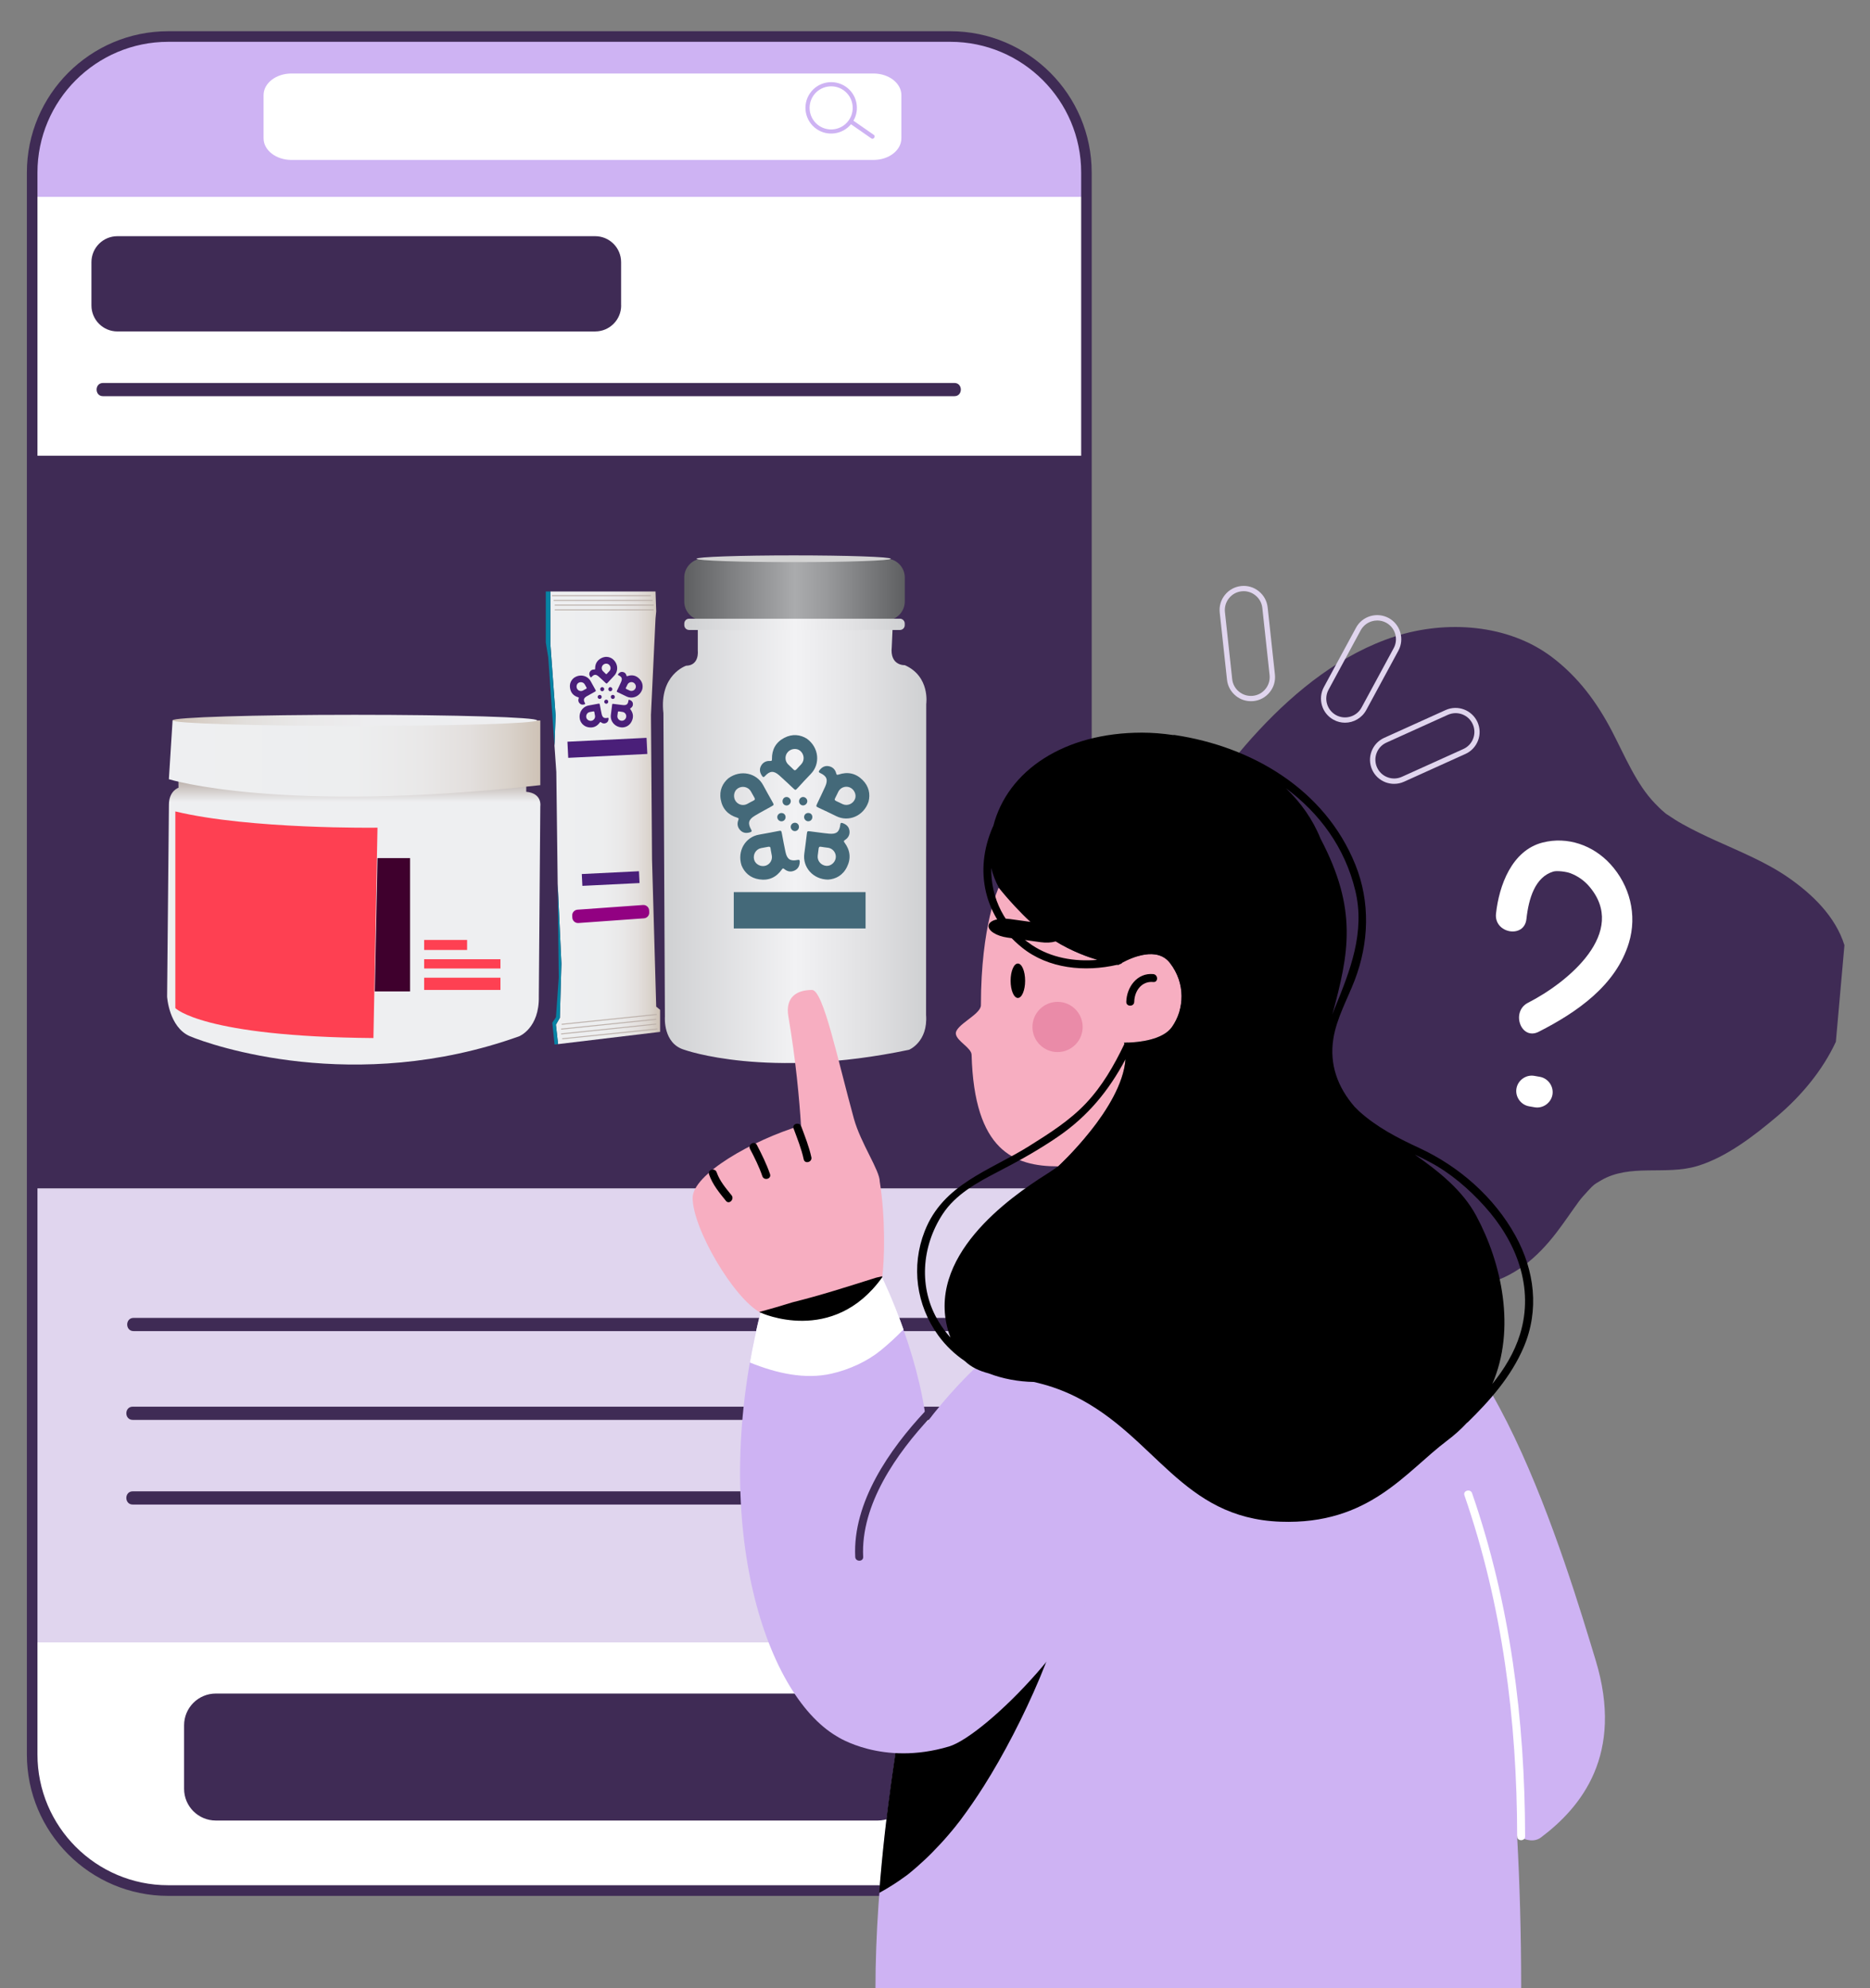 <?xml version="1.0" encoding="utf-8"?>
<!-- Generator: Adobe Illustrator 25.2.3, SVG Export Plug-In . SVG Version: 6.00 Build 0)  -->
<svg version="1.1" id="Layer_1" xmlns="http://www.w3.org/2000/svg" xmlns:xlink="http://www.w3.org/1999/xlink" x="0px" y="0px"
	 viewBox="0 0 327 347.54" style="enable-background:new 0 0 327 347.54;" xml:space="preserve">
<rect x="0" y="0" width="327" height="347.54" fill="#808080" stroke="none"/>
<style type="text/css">
	.st0{fill:#3F2B55;}
	.st1{fill:#FFFFFF;}
	.st2{fill:#E0D5EE;}
	.st3{fill:#CEB3F3;}
	.st4{fill:#F7AEC1;}
	.st5{fill:#EA8BA8;}
	.st6{fill:url(#SVGID_1_);}
	.st7{fill:url(#SVGID_2_);}
	.st8{fill:url(#SVGID_3_);}
	.st9{fill:#3F002D;}
	.st10{fill:#FE4052;}
	.st11{fill:none;}
	.st12{fill:url(#SVGID_4_);}
	.st13{fill:#0783A4;}
	.st14{fill:#920182;}
	.st15{fill:#4A1F79;}
	.st16{fill:#BBB0AA;}
	.st17{fill:url(#SVGID_5_);}
	.st18{fill:#446979;}
	.st19{fill:url(#SVGID_6_);}
	.st20{fill:url(#SVGID_7_);}
	.st21{fill:#D3D3D3;}
</style>
<path id="cloud_2" class="st0" d="M322.53,165.24c-1.58-5.05-5.62-8.92-9.84-11.85c-3.88-2.68-8.33-4.47-12.6-6.41
	c-2-0.9-3.97-1.85-5.89-2.92c-0.9-0.5-1.76-1.05-2.61-1.63c-0.12-0.08-0.2-0.13-0.27-0.18c-0.06-0.05-0.14-0.12-0.26-0.22
	c-0.6-0.49-1.14-1.04-1.68-1.6c-3.21-3.3-5.25-8.28-7.47-12.55c-2.66-5.11-5.94-9.55-10.57-13.04c-7.66-5.77-18.5-6.44-27.37-3.59
	c-9.27,2.98-17.24,9.35-23.8,16.38c-6.62,7.09-12.21,15.31-16.42,24.04c-1.95,4.05-3.67,8.27-4.78,12.63
	c-0.65,2.53,0.52,4.48,2.26,5.51c0.22,0.44,0.51,0.87,0.89,1.29c0.49,0.53,0.97,1.08,1.43,1.64c0.05,0.06,0.2,0.25,0.31,0.4
	c0.18,0.24,0.36,0.48,0.54,0.73c1.08,1.49,2.07,3.04,3.03,4.6c2.08,3.38,3.98,6.88,5.89,10.36c4.19,7.63,8.45,15.17,13.83,22.05
	c4.88,6.24,11.29,11.74,19.11,13.74c4.27,1.09,8.7,0.91,12.98-0.04c5.54-1.23,9.59-4.74,12.95-9.13c1.36-1.77,2.59-3.63,3.91-5.43
	c0.32-0.44,0.89-1.1,1.61-1.87c1.02-1.08,0.96-1.04,2.24-1.79c5.08-2.99,11.28-0.85,16.82-2.51c5.11-1.53,9.96-5.3,13.96-8.67
	c4.22-3.56,7.97-8.04,10.3-13.06"/>
<g id="question_mark">
	<path class="st1" d="M281.59,151.05c-3.02-3.29-7.48-4.87-11.84-3.76c-5.39,1.38-7.62,7.52-8.15,12.44
		c-0.37,3.44,4.94,4.4,5.32,0.94c0.39-3.59,1.51-7.36,4.71-8.31c0.61-0.18,2.23,0,3,0.3c1.31,0.5,2.4,1.3,3.21,2.23
		c7.01,8.06-3.67,16.86-10.64,20.41c-3.06,1.56-1.23,6.65,1.87,5.07c6.62-3.37,13.5-8.07,15.77-15.55
		C286.32,159.94,285.01,154.78,281.59,151.05z"/>
	<path class="st1" d="M269.28,188.25c-0.32-0.06-0.64-0.11-0.97-0.17c-1.45-0.26-2.87,0.74-3.13,2.19
		c-0.26,1.45,0.74,2.87,2.19,3.13c0.32,0.06,0.64,0.11,0.97,0.17c1.45,0.26,2.87-0.74,3.13-2.19
		C271.72,189.93,270.73,188.51,269.28,188.25z"/>
</g>
<g id="effect_00000114065270014911271260000016690487253075071133_">
	<path class="st2" d="M218.74,122.58c-0.96,0-1.88-0.32-2.63-0.93c-0.88-0.71-1.43-1.71-1.55-2.83l-1.27-11.73
		c-0.12-1.12,0.2-2.22,0.91-3.09c0.7-0.88,1.71-1.43,2.83-1.55c1.12-0.12,2.22,0.2,3.09,0.91c0.88,0.7,1.43,1.71,1.55,2.83
		l1.27,11.73c0.12,1.12-0.2,2.22-0.91,3.09c-0.7,0.88-1.71,1.43-2.83,1.55C219.04,122.58,218.89,122.58,218.74,122.58z
		 M217.48,103.35c-0.12,0-0.24,0.01-0.36,0.02c-0.87,0.09-1.66,0.52-2.21,1.21c-0.55,0.68-0.8,1.54-0.71,2.41l1.27,11.73
		c0.09,0.87,0.52,1.66,1.21,2.21c0.68,0.55,1.54,0.8,2.41,0.71c0.87-0.09,1.66-0.52,2.21-1.21c0.55-0.68,0.8-1.54,0.71-2.41
		l-1.27-11.73c-0.09-0.87-0.52-1.66-1.21-2.21C218.95,103.61,218.23,103.35,217.48,103.35z"/>
	<path class="st2" d="M235.2,126.34c-0.68,0-1.36-0.16-2-0.51c-0.99-0.54-1.71-1.42-2.03-2.5c-0.32-1.08-0.2-2.22,0.33-3.21
		l5.62-10.38c0.53-0.99,1.42-1.71,2.5-2.03c1.08-0.32,2.22-0.2,3.21,0.33c0.99,0.54,1.71,1.42,2.03,2.5
		c0.32,1.08,0.2,2.22-0.33,3.21l-5.62,10.38C238.14,125.54,236.69,126.34,235.2,126.34z M240.83,108.47c-0.31,0-0.63,0.05-0.94,0.14
		c-0.84,0.25-1.53,0.81-1.95,1.58l-5.62,10.38c-0.42,0.77-0.51,1.66-0.26,2.5c0.25,0.84,0.81,1.53,1.58,1.95
		c1.59,0.86,3.59,0.27,4.45-1.33l5.62-10.38c0.42-0.77,0.51-1.66,0.26-2.5c-0.25-0.84-0.81-1.53-1.58-1.95
		C241.9,108.6,241.37,108.47,240.83,108.47z"/>
	<path class="st2" d="M243.78,137.03c-0.5,0-1-0.09-1.49-0.27c-1.05-0.4-1.89-1.18-2.35-2.2c-0.46-1.02-0.5-2.17-0.1-3.22
		c0.4-1.05,1.18-1.89,2.2-2.35l10.75-4.86c2.12-0.96,4.61-0.01,5.57,2.1c0.46,1.03,0.5,2.17,0.1,3.22s-1.18,1.89-2.2,2.35
		l-10.75,4.86C244.96,136.91,244.37,137.03,243.78,137.03z M254.54,124.67c-0.46,0-0.92,0.1-1.35,0.29l-10.75,4.86
		c-0.8,0.36-1.41,1.01-1.72,1.83s-0.28,1.71,0.08,2.51c0.36,0.8,1.01,1.41,1.83,1.72c0.82,0.31,1.71,0.28,2.51-0.08l10.75-4.86
		c0.8-0.36,1.41-1.01,1.72-1.83c0.31-0.82,0.28-1.71-0.08-2.51c-0.36-0.8-1.01-1.41-1.83-1.72
		C255.32,124.74,254.93,124.67,254.54,124.67z"/>
</g>
<path class="st1" d="M190.71,306.71c0,13.14-10.65,23.79-23.79,23.79H30.14c-13.14,0-23.79-10.65-23.79-23.79V30.17
	C6.35,17.04,17,6.38,30.14,6.38h136.78c13.14,0,23.79,10.65,23.79,23.79V306.71z"/>
<g id="Search_bar">
	<path class="st3" d="M189.84,34.42v-4.25c0-13.14-10.65-23.79-23.79-23.79H29.26c-13.14,0-23.79,10.65-23.79,23.79v4.25H189.84z"/>
	<g id="search_bar">
		<path class="st1" d="M157.62,24.18c0,2.09-2.18,3.78-4.88,3.78H50.97c-2.69,0-4.88-1.69-4.88-3.78v-7.55
			c0-2.09,2.18-3.78,4.88-3.78h101.77c2.69,0,4.88,1.69,4.88,3.78V24.18z"/>
		<path id="search_icon" class="st3" d="M152.82,23.59c-1.19-0.83-2.39-1.66-3.58-2.49c1.16-2,0.61-4.6-1.33-5.94
			c-2.04-1.41-4.84-0.91-6.26,1.13c-1.42,2.04-0.91,4.84,1.13,6.26c1.93,1.34,4.56,0.95,6.03-0.83c1.19,0.83,2.39,1.66,3.58,2.49
			C152.74,24.45,153.17,23.84,152.82,23.59z M143.19,21.96c-1.71-1.19-2.13-3.54-0.95-5.25c1.19-1.71,3.54-2.13,5.25-0.95
			c1.7,1.18,2.13,3.53,0.96,5.23c-0.01,0.01-0.02,0.02-0.03,0.04C147.24,22.72,144.9,23.14,143.19,21.96z"/>
	</g>
</g>
<path class="st0" d="M159.03,312.71c0,3.06-2.48,5.55-5.55,5.55H37.74c-3.06,0-5.55-2.48-5.55-5.55v-11.1
	c0-3.06,2.48-5.55,5.55-5.55h115.74c3.06,0,5.55,2.48,5.55,5.55V312.71z"/>
<rect x="5.47" y="207.75" class="st2" width="184.86" height="79.37"/>
<g>
	<path class="st0" d="M23.21,248.22c49.63,0,99.26,0,148.89,0c1.49,0,1.49-2.31,0-2.31c-49.63,0-99.26,0-148.89,0
		C21.72,245.91,21.72,248.22,23.21,248.22L23.21,248.22z"/>
	<path class="st0" d="M23.36,232.7c49.63,0,99.26,0,148.89,0c1.49,0,1.49-2.31,0-2.31c-49.63,0-99.26,0-148.89,0
		C21.87,230.39,21.87,232.7,23.36,232.7L23.36,232.7z"/>
	<path class="st0" d="M23.21,263.02c49.63,0,99.26,0,148.89,0c1.49,0,1.49-2.31,0-2.31c-49.63,0-99.26,0-148.89,0
		C21.72,260.71,21.72,263.02,23.21,263.02L23.21,263.02z"/>
</g>
<g id="description_1">
	<path class="st0" d="M18.01,69.26c49.63,0,99.26,0,148.89,0c1.49,0,1.49-2.31,0-2.31c-49.63,0-99.26,0-148.89,0
		C16.52,66.95,16.52,69.26,18.01,69.26L18.01,69.26z"/>
</g>
<path id="medicine_name" class="st0" d="M108.62,53.4c0,2.51-2.03,4.54-4.54,4.54H20.53c-2.51,0-4.54-2.03-4.54-4.54v-7.57
	c0-2.51,2.03-4.54,4.54-4.54h83.54c2.51,0,4.54,2.03,4.54,4.54V53.4z"/>
<g id="medicine">
	<rect x="5.47" y="79.67" class="st0" width="184.36" height="128.08"/>
</g>
<path class="st0" d="M166.19,331.43H29.41c-13.63,0-24.71-11.09-24.71-24.71V30.17c0-13.63,11.09-24.71,24.71-24.71h136.78
	c13.63,0,24.71,11.09,24.71,24.71v276.54C190.91,320.34,179.82,331.43,166.19,331.43z M29.41,7.31C16.8,7.31,6.55,17.57,6.55,30.17
	v276.54c0,12.61,10.26,22.86,22.86,22.86h136.78c12.61,0,22.87-10.26,22.87-22.86V30.17c0-12.61-10.26-22.86-22.87-22.86H29.41z"/>
<g id="Girl_00000010304443504484792530000000612117672337228697_">
	<g id="body_00000009579829479986129000000003498479039312327045_">
		<g id="body">
			<path class="st3" d="M279.02,290.22c-4.85-15.95-19.88-66.9-39.3-63.05c-0.91,0.18-1.63,0.63-2.19,1.3
				c-11.14-8.61-50.82-12.07-60.65,5.93c-12.11,22.16-23.79,76.36-23.79,113.14H266c0-9.41-0.25-18.29-0.71-26.62
				c1.66,0.93,3.1,1.1,4.18,0.29C276.48,315.94,284.05,306.74,279.02,290.22z"/>
			<g id="outline_00000058573822203121012730000008333212615151122616_">
				<path class="st1" d="M256.08,261.41c6.65,19.21,9.19,39.35,9.22,59.62c0,0.89,1.39,0.89,1.39,0
					c-0.03-20.38-2.59-40.67-9.27-59.99C257.13,260.2,255.79,260.57,256.08,261.41L256.08,261.41z"/>
			</g>
			<path id="shade" d="M184.65,270.31c-2.39-3.93-5.08-7.65-7.52-11.54c-1.77-2.82-3.41-5.74-5.36-8.44
				c-0.48-0.29-0.96-0.56-1.46-0.81c-7.81,21.74-14.48,53.93-16.57,81.4c1.57-0.87,3.1-1.82,4.55-2.89
				c0.22-0.16,0.35-0.26,0.44-0.32c0.06-0.05,0.13-0.11,0.22-0.18c0.47-0.39,0.94-0.77,1.39-1.17c0.91-0.81,1.81-1.63,2.66-2.5
				c1-1.02,1.99-2.07,2.91-3.16c0.4-0.47,0.81-0.95,1.19-1.43c0,0,0.77-1,0.77-0.98c1.48-1.98,2.88-4.01,4.2-6.1
				c6.78-10.71,14.4-27.68,14.4-35.53L184.65,270.31z"/>
		</g>
		<g id="arm_1_">
			<g id="arm">
				<g>
					<path class="st3" d="M184.24,230.19c-7.09,2.19-15.19,9.33-22.25,18.57c-1.49-12.76-7.74-25.44-7.74-25.44
						c-8.63,12.02-21.27,6.16-21.27,6.16c-9.09,36.08,0.59,66.59,13.37,74.07c0,0,0,0,0,0c0,0,7.92,5.26,19.61,1.76
						c6.38-1.91,25.89-21.59,25.89-32.06C191.86,262.78,190.6,228.22,184.24,230.19z"/>
				</g>
				<g>
					<path class="st0" d="M161.78,246.71c-6.22,6.65-12.7,15.93-12.23,25.46c0.04,0.89,1.43,0.89,1.39,0
						c-0.46-9.15,5.85-18.1,11.82-24.48C163.37,247.04,162.39,246.06,161.78,246.71L161.78,246.71z"/>
				</g>
			</g>
		</g>
	</g>
	<g id="head">
		<g id="face">
			<path class="st4" d="M204.58,168.33c2.77,3.58,2.54,8.09,0.35,11.2c-2.06,2.91-8.38,2.73-8.38,2.73
				c2.43,8.9-11.51,21.64-11.51,21.64c-7.75,0-14.68-2.74-15.14-19.5c-0.03-1.23-2.58-2.38-2.75-3.64
				c-0.21-1.56,4.38-3.38,4.38-5.03c0-14.05,3.11-20.57,3.11-20.57s4.35,5.53,8.67,8.55c5.78,4.05,12.25,4.97,12.25,4.97
				S201.75,164.68,204.58,168.33z"/>
			<ellipse id="eye" cx="177.99" cy="171.45" rx="1.27" ry="3.01"/>
			<circle id="blush" class="st5" cx="184.93" cy="179.53" r="4.39"/>
			<g>
				<path d="M201.67,170.29c-2.81-0.27-4.66,2.27-4.72,4.85c-0.02,0.89,1.37,0.89,1.39,0c0.04-1.89,1.28-3.67,3.33-3.47
					C202.56,171.77,202.55,170.38,201.67,170.29L201.67,170.29z"/>
			</g>
			<path id="eyebrow" d="M185.75,163.58c-0.12,0.9-1.81,1.4-3.77,1.13l-5.79-0.8c-1.96-0.27-3.44-1.22-3.32-2.11l0,0
				c0.12-0.9,1.81-1.4,3.77-1.13l5.79,0.8C184.39,161.74,185.87,162.69,185.75,163.58L185.75,163.58z"/>
		</g>
		<path id="hair" d="M265.01,216.04c-3.73-6.77-9.9-12.16-16.87-15.37c-3.73-1.72-7.39-3.62-10.46-6.39
			c-0.28-0.26-0.55-0.53-0.81-0.8c-2.96-3.42-4.43-7.39-3.71-11.91c0.56-3.53,2.43-6.85,3.71-10.16c2.52-6.56,2.78-13.7,0.13-20.26
			c-5.31-13.15-18.04-20.63-31.61-22.66c-0.09-0.01-0.17-0.01-0.24,0.01c-1.83-0.27-3.66-0.42-5.48-0.42
			c-13.56,0-23.48,6.59-25.98,16.33c-0.03,0.04-0.05,0.08-0.07,0.12c-3.39,7.73-1.5,15.79,5.08,21.11
			c4.62,3.73,11.02,4.32,16.68,3.02c0.12,0.02,0.19,0.03,0.19,0.03s0.07-0.04,0.19-0.12c0.04-0.01,0.07-0.02,0.11-0.03
			c0.18-0.04,0.3-0.14,0.38-0.25c1.69-0.91,6.08-2.86,8.33,0.05c2.77,3.58,2.54,8.09,0.35,11.2c-1.63,2.31-5.95,2.67-7.66,2.73
			c-0.12-0.03-0.25-0.03-0.36,0.01c-0.22,0-0.35,0-0.35,0c0.02,0.08,0.03,0.17,0.05,0.25c-0.01,0.02-0.03,0.04-0.04,0.07
			c-1.79,3.71-3.82,7.25-6.66,10.26c-2.86,3.04-6.45,5.3-9.96,7.5c-6.9,4.32-15.03,6.61-18.26,14.89c-2.4,6.14-1.47,12.9,2.39,18.22
			c1.3,1.79,2.87,3.27,4.64,4.47c1.17,1.11,2.54,1.72,4.13,2.14c2.51,0.96,5.22,1.46,7.94,1.51c2.2,0.5,4.61,1.24,7.23,2.54
			c14.08,7,18.61,21.27,35.91,21.89c15.51,0.55,21.81-8.67,29.13-14.18c1.29-0.97,2.43-2,3.44-3.09c0.05-0.03,0.11-0.07,0.16-0.12
			c3.94-3.85,7.59-8,9.78-13.11C269.21,229.03,268.36,222.12,265.01,216.04z M180.43,165.2c-4.75-3.19-7.2-8.22-7.09-13.47
			c0.27,1.18,0.73,2.35,1.35,3.49c0.51,0.64,4.58,5.66,8.61,8.49c3.01,2.11,6.21,3.37,8.59,4.09
			C187.89,168.15,183.77,167.44,180.43,165.2z M185.04,203.9c-2.19,1.46-1.24,0.87-2.19,1.46c-6.16,3.91-21.28,14.38-16.88,27.82
			c0.07,0.22,0.15,0.43,0.23,0.64c-0.76-0.84-1.45-1.76-2.06-2.77c-3.57-5.87-2.99-13.14,0.69-18.79c2.29-3.51,6.16-5.6,9.78-7.47
			c3.63-1.88,7.13-3.83,10.5-6.15c5.18-3.57,8.82-8.04,11.7-13.46C196.19,193.7,185.04,203.9,185.04,203.9z M230.91,146.6
			c-1.34-3.34-3.44-6.3-6.06-8.81c5.85,4.34,10.33,10.33,12.15,17.92c1.75,7.25-0.9,13.97-3.6,20.55c-0.15,0.37-0.29,0.74-0.42,1.1
			C235.88,166.65,237.47,159.05,230.91,146.6L230.91,146.6z M265.79,233.29c-0.99,3.2-2.75,6.05-4.84,8.66
			c4.17-9.63,1.66-21.12-2.81-29.42c-2.4-4.45-6.49-7.71-10.74-10.69c0.88,0.42,1.76,0.85,2.62,1.31c3.66,1.94,6.84,4.69,9.6,7.75
			C265.18,217.06,268.33,225.1,265.79,233.29z"/>
	</g>
</g>
<g>
	<linearGradient id="SVGID_1_" gradientUnits="userSpaceOnUse" x1="61.854" y1="186.096" x2="61.854" y2="136.519">
		<stop  offset="0" style="stop-color:#EEEFF1"/>
		<stop  offset="0.926" style="stop-color:#EEEFF1"/>
		<stop  offset="1" style="stop-color:#BBB0AA"/>
	</linearGradient>
	<path class="st6" d="M31.22,137.71c0,0-1.68,0.52-1.68,2.98l-0.32,33.54c0,0,0.32,5.37,4.01,6.93c3.69,1.55,28.81,10.3,57.56,0
		c0,0,3.56-1.42,3.43-6.99l0.26-33.22c0,0,0.39-2.27-2.46-2.53v-1.42l-60.04-0.48h-0.78L31.22,137.71z"/>
	<linearGradient id="SVGID_2_" gradientUnits="userSpaceOnUse" x1="29.534" y1="132.594" x2="94.48" y2="132.594">
		<stop  offset="0" style="stop-color:#EEEFF1"/>
		<stop  offset="0.5" style="stop-color:#EDEEEF"/>
		<stop  offset="0.68" style="stop-color:#E9E8E8"/>
		<stop  offset="0.808" style="stop-color:#E3DFDD"/>
		<stop  offset="0.911" style="stop-color:#DAD3CC"/>
		<stop  offset="1" style="stop-color:#CEC2B6"/>
	</linearGradient>
	<path class="st7" d="M30.18,125.93l-0.65,10.29c0,0,19.43,6.09,64.95,1.04v-11.32H30.18z"/>
	<linearGradient id="SVGID_3_" gradientUnits="userSpaceOnUse" x1="30.182" y1="125.93" x2="93.897" y2="125.93">
		<stop  offset="0" style="stop-color:#CEC2B6"/>
		<stop  offset="0.091" style="stop-color:#D9D1CA"/>
		<stop  offset="0.206" style="stop-color:#E2DFDC"/>
		<stop  offset="0.346" style="stop-color:#E9E8E8"/>
		<stop  offset="0.537" style="stop-color:#EDEDEF"/>
		<stop  offset="1" style="stop-color:#EEEFF1"/>
	</linearGradient>
	<ellipse class="st8" cx="62.04" cy="125.93" rx="31.86" ry="0.97"/>
	<polygon class="st9" points="71.71,173.32 65.54,173.32 66.01,150.01 71.71,150.01 	"/>
	<rect x="74.17" y="164.32" class="st10" width="7.51" height="1.75"/>
	<rect x="74.17" y="167.69" class="st10" width="13.34" height="1.62"/>
	<rect x="74.17" y="170.92" class="st10" width="13.34" height="2.14"/>
	<path class="st10" d="M30.66,141.85v34.38c0,0,4.66,4.99,34.64,5.24l0.71-36.78C66.01,144.7,43.64,145,30.66,141.85z"/>
	<g>
		<g>
			<polygon class="st11" points="97.52,154.5 97.28,134.97 96.96,130.36 96.7,137.11 			"/>
			<linearGradient id="SVGID_4_" gradientUnits="userSpaceOnUse" x1="95.443" y1="142.963" x2="115.428" y2="142.963">
				<stop  offset="0" style="stop-color:#EEEFF1"/>
				<stop  offset="0.5" style="stop-color:#EDEEEF"/>
				<stop  offset="0.68" style="stop-color:#E9E8E8"/>
				<stop  offset="0.808" style="stop-color:#E3DFDD"/>
				<stop  offset="0.911" style="stop-color:#DAD3CC"/>
				<stop  offset="1" style="stop-color:#CEC2B6"/>
			</linearGradient>
			<polygon class="st12" points="115.43,176.53 114.75,175.98 114.02,150.29 113.83,124.98 114.63,108.12 114.75,106.89 
				114.63,103.4 96.24,103.4 96.24,112.56 97.16,125.09 96.96,130.36 97.28,134.97 97.52,154.5 98.17,168.47 97.9,177.92 
				97.21,179.14 97.59,182.53 115.43,180.39 			"/>
			<polygon class="st13" points="95.44,109.22 95.44,112.29 95.87,114.92 96.96,130.36 97.16,125.09 96.24,112.56 96.24,103.4 
				95.44,103.4 			"/>
			<polygon class="st13" points="97.9,177.92 98.17,168.47 97.52,154.5 97.71,170.89 97.22,177.82 96.58,178.8 96.98,182.6 
				97.59,182.53 97.21,179.14 			"/>
		</g>
		<path class="st14" d="M112.61,160.54l-11.46,0.82c-0.55,0.04-1.03-0.37-1.07-0.92l-0.02-0.34c-0.04-0.55,0.37-1.03,0.92-1.07
			l11.46-0.82c0.55-0.04,1.03,0.37,1.07,0.92l0.02,0.34C113.57,160.03,113.15,160.5,112.61,160.54z"/>
		<g>
			<g id="uydnGS.tif">
				<g>
					<path class="st15" d="M108.86,127.17c-1.3,0-2.21-1.07-2.04-2.23c0.08-0.54,0.14-1.09,0.21-1.63c0.03-0.28,0.03-0.29,0.31-0.25
						c0.53,0.06,1.06,0.15,1.59,0.2c0.63,0.06,0.89-0.15,0.96-0.78c0.02-0.15,0.07-0.17,0.2-0.13c0.31,0.11,0.54,0.3,0.58,0.64
						c0.05,0.34-0.09,0.62-0.38,0.8c-0.12,0.08-0.12,0.12-0.04,0.23c0.49,0.65,0.57,1.35,0.21,2.08
						C110.11,126.81,109.51,127.13,108.86,127.17z M109.51,125.21c0-0.37-0.27-0.69-0.64-0.75c-0.21-0.03-0.42-0.05-0.62-0.09
						c-0.15-0.03-0.19,0.04-0.21,0.16c-0.02,0.2-0.05,0.4-0.08,0.61c-0.05,0.44,0.3,0.84,0.75,0.86
						C109.14,126.02,109.52,125.64,109.51,125.21z"/>
					<path class="st15" d="M106.36,122.68c0,0.2-0.16,0.35-0.35,0.35c-0.19,0-0.36-0.18-0.35-0.38c0.01-0.19,0.17-0.34,0.37-0.34
						C106.22,122.32,106.37,122.48,106.36,122.68z"/>
					<path class="st15" d="M105.29,120.12c0.19-0.01,0.36,0.15,0.37,0.34c0.01,0.2-0.16,0.38-0.35,0.38c-0.19,0-0.35-0.15-0.35-0.35
						C104.96,120.29,105.11,120.12,105.29,120.12z"/>
					<path class="st15" d="M106.73,120.12c0.19,0,0.35,0.17,0.35,0.36c0,0.2-0.17,0.37-0.37,0.36c-0.19-0.01-0.34-0.16-0.33-0.37
						C106.38,120.27,106.54,120.11,106.73,120.12z"/>
					<path class="st15" d="M105.22,121.84c0,0.2-0.16,0.35-0.35,0.35c-0.2,0-0.37-0.17-0.36-0.37c0.01-0.19,0.17-0.34,0.37-0.34
						C105.08,121.49,105.22,121.64,105.22,121.84z"/>
					<path class="st15" d="M107.51,121.84c0,0.2-0.15,0.35-0.35,0.35c-0.19,0-0.35-0.17-0.35-0.36c0-0.21,0.16-0.36,0.37-0.35
						C107.38,121.49,107.51,121.63,107.51,121.84z"/>
				</g>
			</g>
			<path class="st15" d="M101.46,125.96c-0.4-1.23,0.34-2.43,1.49-2.63c0.54-0.09,1.08-0.2,1.61-0.3c0.28-0.05,0.28-0.06,0.34,0.22
				c0.1,0.52,0.19,1.05,0.31,1.57c0.14,0.62,0.42,0.8,1.03,0.67c0.15-0.03,0.18,0.02,0.18,0.15c0,0.33-0.12,0.6-0.43,0.75
				c-0.31,0.15-0.61,0.1-0.88-0.11c-0.11-0.09-0.15-0.08-0.23,0.03c-0.47,0.66-1.11,0.96-1.92,0.84
				C102.2,127.04,101.7,126.56,101.46,125.96z M103.53,125.98c0.35-0.12,0.57-0.47,0.52-0.84c-0.03-0.21-0.09-0.41-0.11-0.62
				c-0.02-0.16-0.1-0.17-0.22-0.15c-0.2,0.04-0.4,0.07-0.6,0.11c-0.44,0.09-0.7,0.54-0.59,0.98
				C102.64,125.87,103.12,126.11,103.53,125.98z"/>
			<path class="st15" d="M100.34,118.52c1.05-0.76,2.41-0.44,2.96,0.59c0.26,0.48,0.53,0.96,0.8,1.44c0.14,0.25,0.14,0.25-0.1,0.39
				c-0.47,0.26-0.94,0.51-1.4,0.78c-0.55,0.33-0.62,0.65-0.31,1.19c0.08,0.13,0.04,0.18-0.08,0.22c-0.32,0.1-0.61,0.08-0.85-0.17
				c-0.24-0.25-0.29-0.55-0.17-0.87c0.05-0.13,0.03-0.16-0.1-0.2c-0.78-0.24-1.26-0.75-1.4-1.56
				C99.55,119.55,99.84,118.94,100.34,118.52z M100.97,120.49c0.22,0.3,0.63,0.4,0.96,0.23c0.19-0.09,0.36-0.21,0.55-0.3
				c0.14-0.06,0.13-0.14,0.07-0.25c-0.1-0.18-0.19-0.36-0.3-0.53c-0.22-0.38-0.74-0.5-1.12-0.25
				C100.8,119.61,100.72,120.14,100.97,120.49z"/>
			<path class="st15" d="M107.04,115.14c1.05,0.76,1.16,2.16,0.35,3c-0.38,0.39-0.75,0.8-1.12,1.2c-0.19,0.21-0.19,0.21-0.4,0.02
				c-0.39-0.36-0.77-0.74-1.18-1.09c-0.48-0.42-0.81-0.4-1.23,0.07c-0.1,0.11-0.16,0.09-0.23-0.01c-0.19-0.27-0.26-0.56-0.1-0.86
				c0.16-0.3,0.44-0.44,0.78-0.43c0.14,0.01,0.16-0.03,0.16-0.16c-0.01-0.81,0.33-1.43,1.05-1.81
				C105.81,114.7,106.49,114.79,107.04,115.14z M105.36,116.35c-0.21,0.3-0.18,0.72,0.08,0.98c0.15,0.15,0.31,0.28,0.45,0.44
				c0.11,0.12,0.18,0.08,0.26-0.01c0.14-0.15,0.28-0.3,0.42-0.45c0.3-0.33,0.25-0.85-0.11-1.14
				C106.14,115.91,105.61,115.99,105.36,116.35z"/>
			<path class="st15" d="M112.31,120.51c-0.41,1.23-1.71,1.76-2.76,1.24c-0.49-0.24-0.99-0.47-1.48-0.71
				c-0.26-0.12-0.26-0.12-0.14-0.38c0.23-0.48,0.47-0.96,0.68-1.45c0.25-0.58,0.13-0.89-0.44-1.15c-0.14-0.06-0.14-0.12-0.06-0.23
				c0.2-0.27,0.45-0.42,0.79-0.36c0.34,0.06,0.56,0.28,0.64,0.61c0.04,0.14,0.07,0.15,0.2,0.11c0.77-0.26,1.46-0.12,2.04,0.45
				C112.35,119.21,112.47,119.88,112.31,120.51z M110.65,119.28c-0.35-0.11-0.74,0.04-0.91,0.37c-0.1,0.19-0.17,0.38-0.28,0.56
				c-0.08,0.14-0.02,0.19,0.09,0.25c0.18,0.09,0.37,0.18,0.55,0.26c0.41,0.18,0.89-0.02,1.05-0.45
				C111.3,119.89,111.06,119.41,110.65,119.28z"/>
		</g>
		
			<rect x="99.24" y="129.32" transform="matrix(0.999 -0.049 0.049 0.999 -6.253 5.337)" class="st15" width="13.85" height="2.82"/>
		
			<rect x="101.73" y="152.54" transform="matrix(0.999 -0.049 0.049 0.999 -7.367 5.392)" class="st15" width="10.01" height="2.07"/>
		<rect x="96.52" y="104.05" class="st16" width="17.32" height="0.17"/>
		<rect x="96.81" y="104.88" class="st16" width="17.32" height="0.17"/>
		<rect x="97" y="105.7" class="st16" width="17.32" height="0.17"/>
		<rect x="97" y="106.53" class="st16" width="17.32" height="0.17"/>
		
			<rect x="98.32" y="180.53" transform="matrix(0.995 -0.103 0.103 0.995 -18.123 12.014)" class="st16" width="16.72" height="0.17"/>
		
			<rect x="98.13" y="179.68" transform="matrix(0.995 -0.103 0.103 0.995 -18.037 11.989)" class="st16" width="16.72" height="0.17"/>
		
			<rect x="98.13" y="178.84" transform="matrix(0.995 -0.103 0.103 0.995 -17.95 11.984)" class="st16" width="16.72" height="0.17"/>
		
			<rect x="98.22" y="178" transform="matrix(0.995 -0.103 0.103 0.995 -17.862 11.99)" class="st16" width="16.72" height="0.17"/>
	</g>
	<g>
		<linearGradient id="SVGID_5_" gradientUnits="userSpaceOnUse" x1="115.931" y1="147.664" x2="162.015" y2="147.664">
			<stop  offset="0" style="stop-color:#CFD0D2"/>
			<stop  offset="0.503" style="stop-color:#F2F2F4"/>
			<stop  offset="0.772" style="stop-color:#E1E1E3"/>
			<stop  offset="1" style="stop-color:#CFD0D2"/>
		</linearGradient>
		<path class="st17" d="M121.71,109.49l0.31,0.57v3.71c0,0,0.31,2.56-2.04,2.61c0,0-4.75,1.57-3.97,8.31l0.26,53.08
			c0,0-0.37,4.65,3.4,5.75c0,0,14.42,5.22,39.29,0c0,0,3.34-1.36,2.98-6.11l0.03-54.34c0,0,0.72-4.81-3.75-6.79
			c0,0-2.65,0.16-2.28-3.19l0.16-3.61H121.71z"/>
		<g>
			<g>
				<g id="uydnGS.tif_00000119081330483970704730000014473334832784294308_">
					<g>
						<path class="st18" d="M144.82,153.77c-2.65-0.01-4.52-2.19-4.17-4.57c0.16-1.11,0.29-2.22,0.43-3.34
							c0.07-0.58,0.07-0.59,0.64-0.52c1.09,0.13,2.17,0.3,3.26,0.4c1.3,0.12,1.81-0.31,1.96-1.59c0.03-0.31,0.15-0.34,0.4-0.26
							c0.64,0.22,1.1,0.62,1.2,1.31c0.1,0.7-0.19,1.26-0.78,1.64c-0.25,0.16-0.24,0.24-0.08,0.46c0.99,1.33,1.17,2.77,0.42,4.27
							C147.39,153.02,146.15,153.68,144.82,153.77z M146.16,149.75c-0.01-0.75-0.56-1.41-1.31-1.54c-0.42-0.07-0.86-0.09-1.28-0.18
							c-0.31-0.06-0.39,0.08-0.42,0.33c-0.05,0.41-0.11,0.83-0.16,1.24c-0.1,0.91,0.61,1.71,1.54,1.77
							C145.39,151.41,146.17,150.63,146.16,149.75z"/>
						<path class="st18" d="M139.71,144.57c-0.01,0.41-0.32,0.72-0.72,0.72c-0.4,0-0.74-0.37-0.72-0.77c0.02-0.4,0.36-0.7,0.76-0.69
							C139.42,143.84,139.72,144.16,139.71,144.57z"/>
						<path class="st18" d="M137.52,139.33c0.39-0.01,0.74,0.31,0.76,0.7c0.02,0.4-0.32,0.77-0.72,0.78
							c-0.39,0.01-0.72-0.31-0.72-0.72C136.83,139.68,137.13,139.34,137.52,139.33z"/>
						<path class="st18" d="M140.45,139.33c0.39,0.01,0.72,0.35,0.72,0.73c0,0.4-0.36,0.75-0.76,0.74
							c-0.39-0.01-0.69-0.34-0.68-0.75C139.74,139.65,140.07,139.32,140.45,139.33z"/>
						<path class="st18" d="M137.37,142.86c-0.01,0.41-0.32,0.72-0.72,0.72c-0.41,0-0.75-0.36-0.73-0.76
							c0.01-0.39,0.36-0.7,0.75-0.69C137.08,142.14,137.37,142.44,137.37,142.86z"/>
						<path class="st18" d="M142.05,142.86c-0.01,0.41-0.31,0.71-0.72,0.71c-0.38,0-0.72-0.34-0.72-0.73c0-0.42,0.33-0.73,0.76-0.72
							C141.78,142.14,142.06,142.43,142.05,142.86z"/>
					</g>
				</g>
				<path class="st18" d="M129.67,151.29c-0.81-2.53,0.69-4.98,3.06-5.38c1.11-0.19,2.2-0.41,3.31-0.62
					c0.57-0.11,0.58-0.12,0.69,0.45c0.21,1.07,0.39,2.16,0.63,3.22c0.28,1.27,0.85,1.63,2.12,1.37c0.3-0.06,0.37,0.03,0.37,0.3
					c-0.01,0.68-0.25,1.24-0.88,1.54c-0.64,0.31-1.26,0.21-1.8-0.23c-0.23-0.19-0.3-0.16-0.46,0.07c-0.96,1.36-2.27,1.97-3.93,1.72
					C131.18,153.5,130.17,152.52,129.67,151.29z M133.91,151.33c0.72-0.24,1.17-0.97,1.06-1.72c-0.06-0.42-0.18-0.84-0.22-1.27
					c-0.03-0.32-0.2-0.35-0.45-0.3c-0.41,0.08-0.82,0.15-1.23,0.23c-0.89,0.19-1.44,1.11-1.2,2.01
					C132.09,151.11,133.07,151.61,133.91,151.33z"/>
				<path class="st18" d="M127.38,136.05c2.14-1.56,4.94-0.91,6.07,1.21c0.53,0.99,1.08,1.96,1.63,2.94
					c0.28,0.51,0.29,0.51-0.21,0.79c-0.95,0.54-1.93,1.04-2.87,1.61c-1.12,0.67-1.28,1.32-0.64,2.44c0.15,0.27,0.08,0.36-0.17,0.45
					c-0.65,0.21-1.25,0.16-1.74-0.35c-0.49-0.51-0.59-1.13-0.34-1.78c0.11-0.27,0.05-0.34-0.21-0.42c-1.59-0.49-2.58-1.54-2.87-3.19
					C125.75,138.17,126.36,136.91,127.38,136.05z M128.67,140.09c0.45,0.61,1.28,0.81,1.96,0.47c0.38-0.19,0.75-0.43,1.14-0.61
					c0.29-0.13,0.27-0.3,0.14-0.52c-0.2-0.36-0.4-0.73-0.61-1.09c-0.46-0.79-1.51-1.02-2.29-0.51
					C128.31,138.29,128.14,139.38,128.67,140.09z"/>
				<path class="st18" d="M141.09,129.13c2.15,1.56,2.38,4.42,0.71,6.15c-0.78,0.8-1.54,1.63-2.3,2.46c-0.4,0.43-0.4,0.44-0.82,0.04
					c-0.81-0.74-1.59-1.51-2.41-2.23c-0.98-0.86-1.65-0.81-2.52,0.14c-0.21,0.23-0.32,0.19-0.48-0.03c-0.39-0.55-0.53-1.14-0.2-1.76
					c0.33-0.62,0.89-0.91,1.59-0.87c0.29,0.02,0.34-0.05,0.33-0.33c-0.03-1.66,0.67-2.93,2.15-3.71
					C138.57,128.24,139.96,128.43,141.09,129.13z M137.65,131.61c-0.44,0.61-0.38,1.47,0.16,2.01c0.3,0.31,0.64,0.58,0.93,0.89
					c0.22,0.24,0.36,0.16,0.54-0.02c0.28-0.31,0.57-0.6,0.85-0.91c0.61-0.68,0.51-1.75-0.22-2.34
					C139.25,130.71,138.16,130.88,137.65,131.61z"/>
				<path class="st18" d="M151.88,140.14c-0.84,2.52-3.49,3.61-5.64,2.54c-1-0.5-2.02-0.97-3.04-1.45
					c-0.53-0.25-0.53-0.25-0.29-0.77c0.46-0.99,0.96-1.97,1.4-2.97c0.52-1.19,0.27-1.82-0.9-2.36c-0.28-0.13-0.28-0.25-0.12-0.46
					c0.41-0.54,0.93-0.85,1.62-0.73c0.69,0.13,1.14,0.57,1.31,1.25c0.07,0.28,0.15,0.3,0.41,0.22c1.58-0.53,3-0.25,4.19,0.93
					C151.97,137.47,152.21,138.85,151.88,140.14z M148.48,137.61c-0.72-0.23-1.52,0.09-1.87,0.76c-0.2,0.38-0.36,0.78-0.57,1.16
					c-0.16,0.28-0.05,0.4,0.19,0.51c0.38,0.18,0.75,0.36,1.13,0.54c0.83,0.37,1.82-0.05,2.16-0.92
					C149.82,138.86,149.32,137.88,148.48,137.61z"/>
			</g>
		</g>
		<rect x="128.31" y="155.96" class="st18" width="23.05" height="6.35"/>
		<linearGradient id="SVGID_6_" gradientUnits="userSpaceOnUse" x1="119.659" y1="103.055" x2="158.217" y2="103.055">
			<stop  offset="0" style="stop-color:#5E5F61"/>
			<stop  offset="0.503" style="stop-color:#AAABAD"/>
			<stop  offset="0.642" style="stop-color:#999A9C"/>
			<stop  offset="0.918" style="stop-color:#6C6D6F"/>
			<stop  offset="1" style="stop-color:#5E5F61"/>
		</linearGradient>
		<path class="st19" d="M154.9,108.47h-31.93c-1.82,0-3.32-1.49-3.32-3.32v-4.19c0-1.82,1.49-3.32,3.32-3.32h31.93
			c1.82,0,3.32,1.49,3.32,3.32v4.19C158.22,106.97,156.73,108.47,154.9,108.47z"/>
		<linearGradient id="SVGID_7_" gradientUnits="userSpaceOnUse" x1="119.659" y1="109.141" x2="158.217" y2="109.141">
			<stop  offset="0" style="stop-color:#CFD0D2"/>
			<stop  offset="0.503" style="stop-color:#F2F2F4"/>
			<stop  offset="0.772" style="stop-color:#E1E1E3"/>
			<stop  offset="1" style="stop-color:#CFD0D2"/>
		</linearGradient>
		<path class="st20" d="M157.37,110.13H120.5c-0.46,0-0.84-0.38-0.84-0.84V109c0-0.46,0.38-0.84,0.84-0.84h36.87
			c0.46,0,0.84,0.38,0.84,0.84v0.28C158.22,109.75,157.84,110.13,157.37,110.13z"/>
		<ellipse class="st21" cx="138.78" cy="97.68" rx="16.98" ry="0.59"/>
	</g>
</g>
<g id="hand_00000173848560519710705580000000824759330101061050_">
	<path class="st4" d="M153.84,206.56c0-1.97-3.33-6.69-4.52-10.99c-2.82-10.2-5.34-22.51-7.33-22.51c-2.83,0-4.69,1.4-4.13,4.64
		c1.31,7.65,1.92,14.55,2.21,19.06c-8.53,2.57-18.95,8.54-18.95,12.65c0,5.36,7.17,17.56,11.87,20.07
		c7.15,3.83,20.27,0.63,21.27-6.16C154.66,220.54,154.88,213.06,153.84,206.56z"/>
	<path d="M138.6,227.66c-1.93,0.6-3.87,1.17-5.82,1.7c0.07,0.04,0.14,0.08,0.2,0.12c7.15,3.83,20.27,0.63,21.27-6.16
		c0.01-0.06,0.02-0.14,0.03-0.21c-0.37,0.09-0.75,0.17-1.12,0.26C148.34,224.89,143.5,226.45,138.6,227.66z"/>
	<g>
		<path d="M138.77,197.28c0.65,1.76,1.38,3.55,1.77,5.39c0.19,0.87,1.53,0.5,1.34-0.37c-0.4-1.84-1.12-3.63-1.77-5.39
			C139.8,196.08,138.46,196.44,138.77,197.28L138.77,197.28z"/>
	</g>
	<g>
		<path d="M131.15,200.85c0.81,1.54,1.6,3.12,2.16,4.77c0.29,0.84,1.63,0.48,1.34-0.37c-0.61-1.76-1.44-3.45-2.3-5.1
			C131.94,199.36,130.74,200.06,131.15,200.85L131.15,200.85z"/>
	</g>
	<g>
		<path d="M123.99,205.31c0.63,1.8,1.77,3.16,2.95,4.62c0.56,0.7,1.54-0.29,0.98-0.98c-1.02-1.27-2.05-2.45-2.6-4.01
			C125.04,204.1,123.7,204.46,123.99,205.31L123.99,205.31z"/>
	</g>
</g>
<path class="st1" d="M145.39,240.14c3.16-0.71,6.34-2.2,8.63-4.08c1.39-1.14,2.72-2.35,3.97-3.66c-1.91-5.4-3.73-9.09-3.73-9.09
	c-8.63,12.02-21.27,6.16-21.27,6.16c-0.74,2.95-1.36,5.85-1.86,8.72C135.8,240.08,140.73,241.19,145.39,240.14z"/>
</svg>
